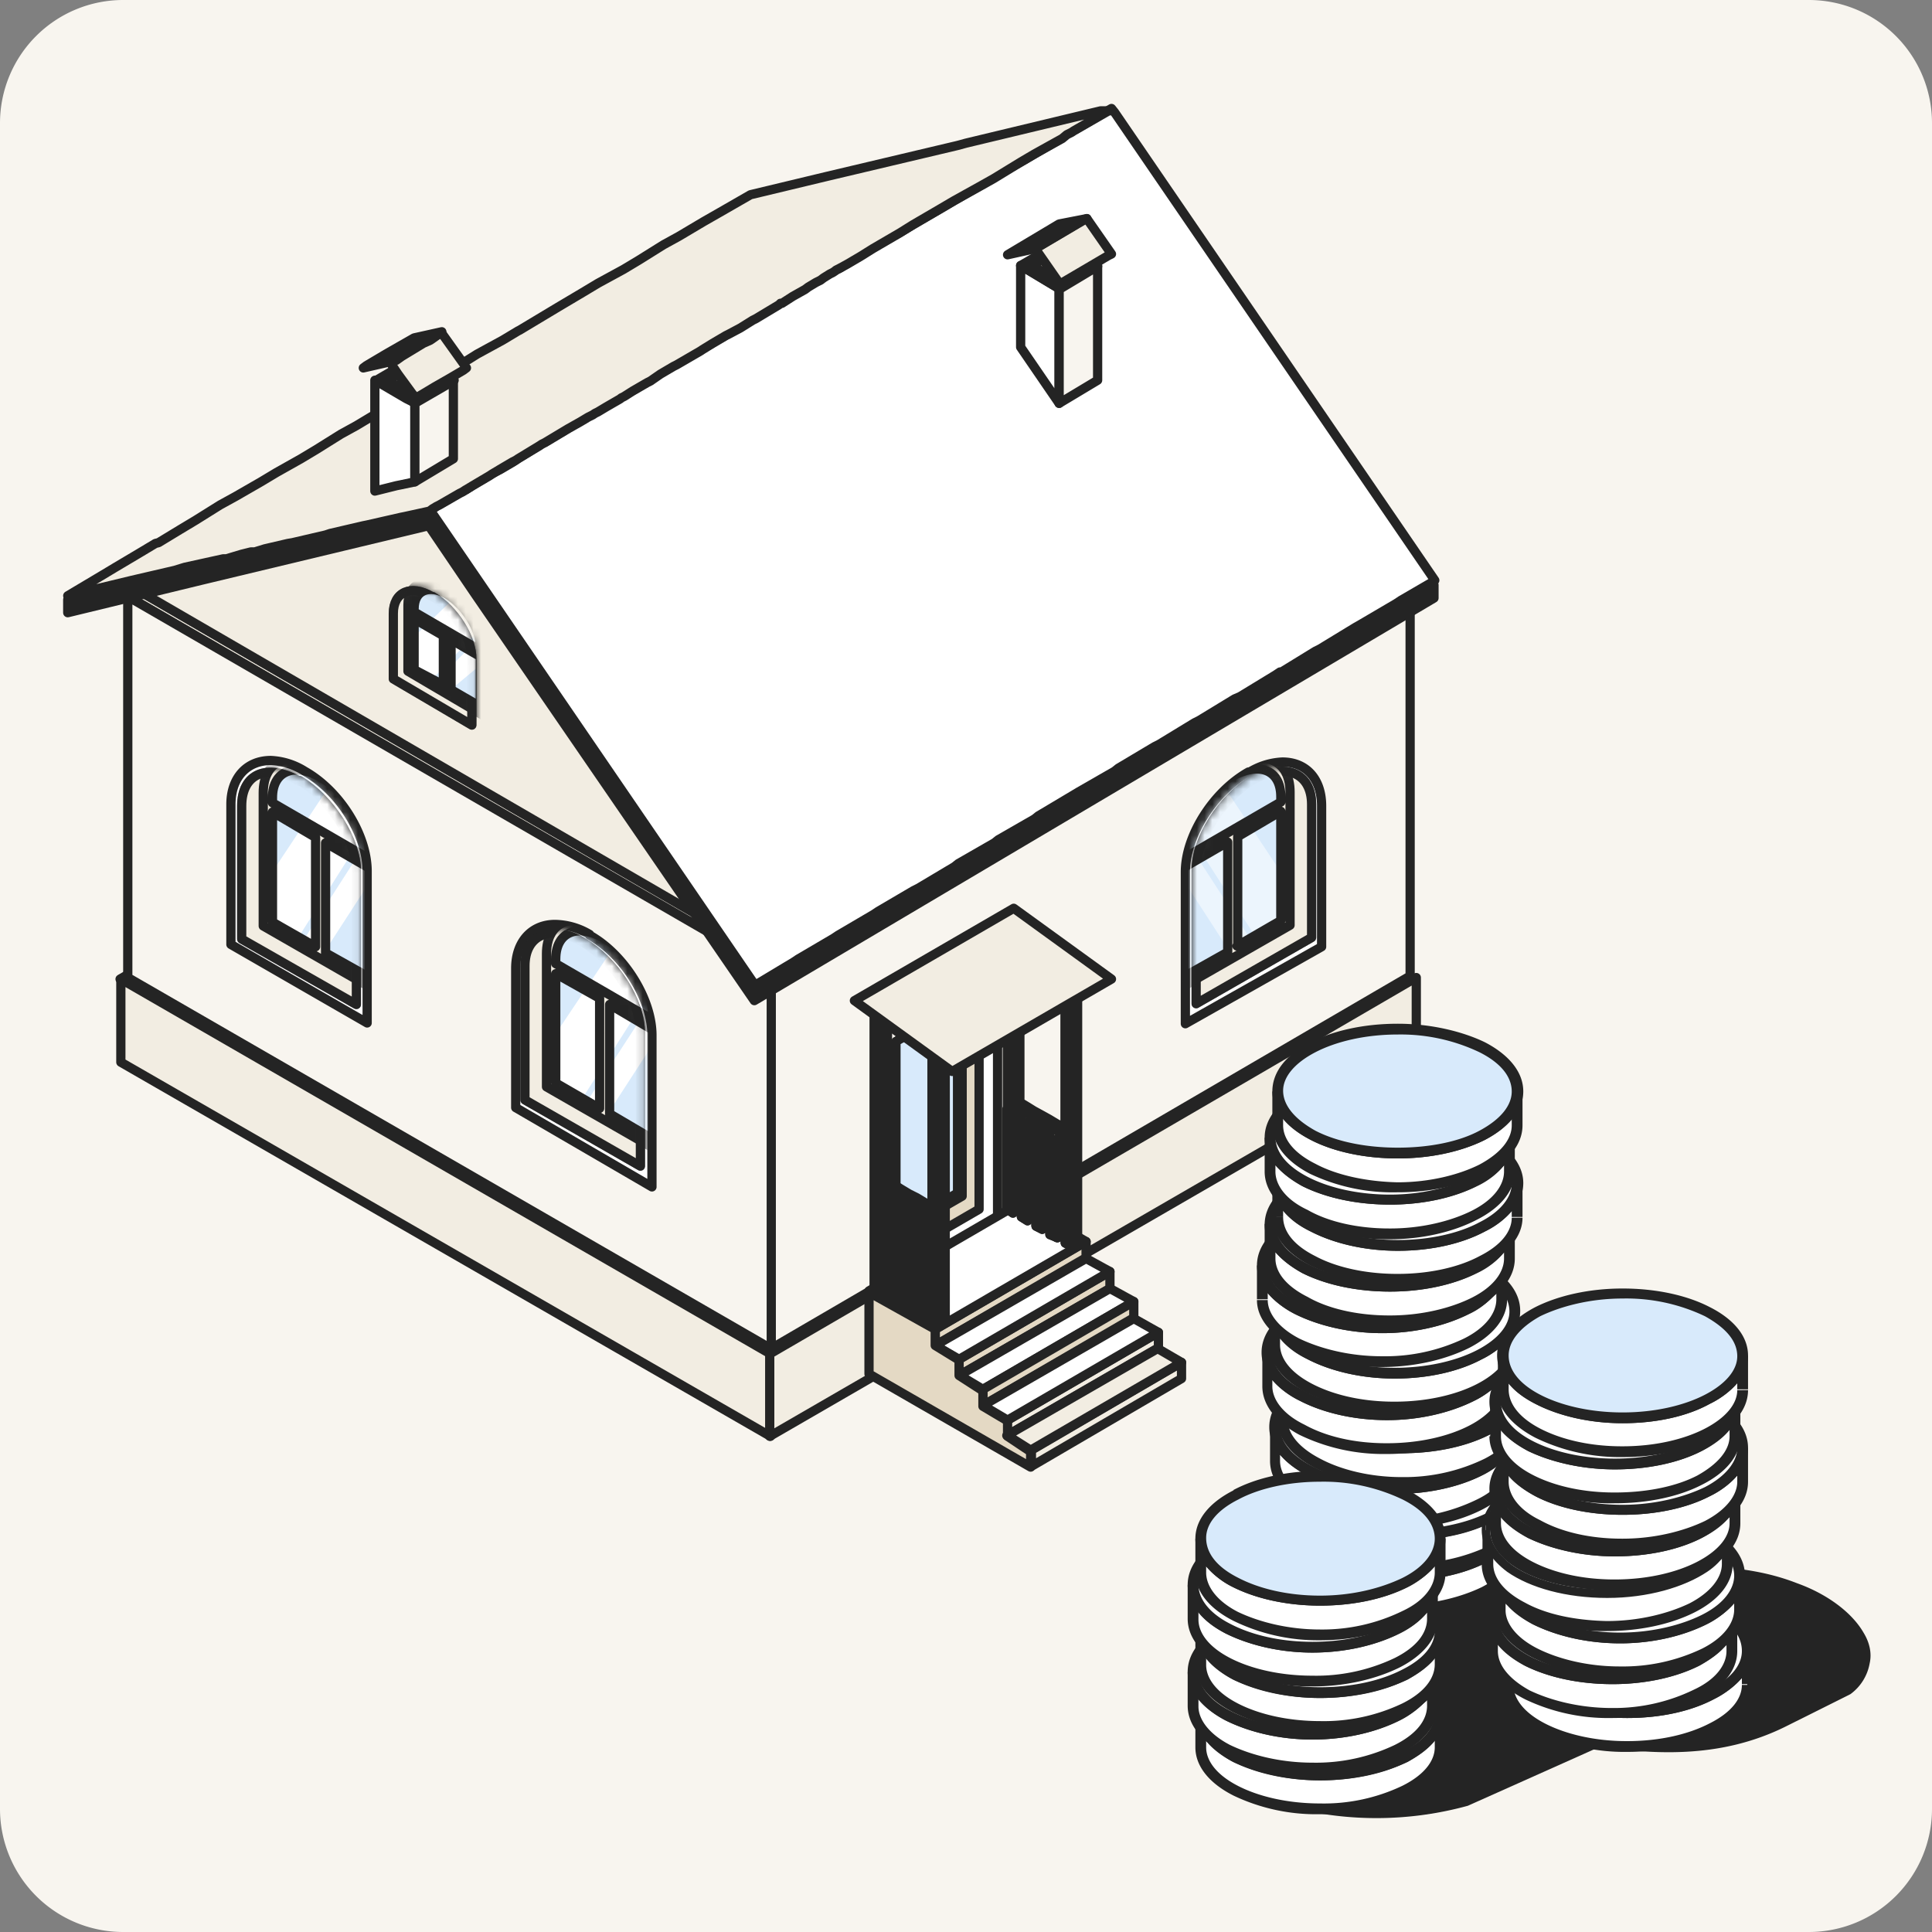 <svg xmlns="http://www.w3.org/2000/svg" width="251" height="251" fill="none"><rect width="100%" height="100%" fill="#808080" stroke="none"/><style><![CDATA[.B{fill-rule:evenodd}.C{fill:#fff}.D{stroke-linejoin:round}.E{stroke-width:1.2}.F{stroke:#242424}.G{fill:#242424}.H{fill:#f2ede2}.I{stroke:#fff}.J{fill:#d8eafb}.K{fill:#e4d9c4}.L{fill:#f8f5ef}]]></style><path d="M0 16A16 16 0 0 1 16 0h219a16 16 0 0 1 16 16v219a16 16 0 0 1-16 16H16a16 16 0 0 1-16-16V16Z" class="L"/><g class="D E F H"><path d="M183.9 127.2 100 176l-84.4-48.8 83.8-48.8 84.4 48.8Z"/><path d="M169 105v28l-10.9 6.2v-28l8-4.6.5-.4 1.8-1 .5-.3Z"/><path d="M166.6 106.3v25l-8.5 4.8v-25l8-4.5.5-.3Z"/><path d="M166.1 106.6v24.2l-8 4.7V111l8-4.5ZM143.8 77.9l4-2.3 3.4-2 .3-.2 3.5-2 3.3-1.8.3-.2 3-1.6v-1l-61-34.1-3.1 1.8-3.3 2h-.3l-3 1.8-3.5 2-.3.2-3.5 2-62 34.8v1l79 45.7 61.5-35.6v-1L143.8 78Z"/><path d="m100.6 31.6 60.9 35.1-.8.4-16.9 9.8 18.3 10.5-61.5 35.5-79-45.7 79-45.6Z"/><path d="M104 121l-.5.2-79-45.6.4-.2 79 45.6zm3.4-2l-.4.2-79-45.7.3-.2 79 45.7zm3.4-2l-.3.2-79-45.6.3-.2 79 45.6zm3.5-2l-.4.2-79-45.7.4-.2 79 45.7zm3.5-2l-.4.2-79-45.6.3-.2 79 45.6zm3.5-2l-.4.2-79-45.7.3-.2 79 45.7zm3.4-2l-.4.2-79-45.6.4-.3 79 45.7zm3.5-2l-.4.2-79-45.7.3-.2 79 45.6zm3.5-2l-.4.2-79-45.6.3-.3 79 45.7zm3.4-2l-.4.2-79-45.7.4-.2 79 45.6zm3.5-2l-.4.2-79-45.7.3-.2 79 45.6zm3.4-2l-.3.2-79-45.7.3-.2L142 99zm3.6-2l-.5.1-79-45.6.4-.2 79 45.6zm3.4-2l-.4.2-79-45.7.4-.2L149 95zm3.5-2l-.4.1-79-45.6.3-.2 79 45.6zm3.5-2l-.5.2-79-45.7.4-.2L156 91zm3.4-2l-.4.1-79-45.6.4-.2 79 45.6zM83.8 41.3l60.9 35.1-.4.2-60.8-35 .3-.3zm3.5-2l60.9 35.1-.4.2L87 39.5l.3-.2zm3.5-2l60.8 35.1-.4.2-60.8-35.1.4-.2zm3.5-2l60.8 35-.4.3L94 35.5l.4-.2zm3.4-2l60.9 35-.4.3-60.8-35.1.3-.2z"/><path d="M167.3 69.3 156.5 63l-1.4-.8-10.7-6.2-1.4-.8-5.2-3-.2-.1-.4-.2-5-2.9-1.4-.8.9 1.3.5.8-10.5-5.9 1.7 2.5 10.8 6.2 1.4.8 10.7 6.2 1.4.9 10.8 6.1 1.2.7.2.1.6.4 10.2 5.9-3.4-5Zm11.4 4.8-.8-.5-.6-.3-10.5-5.9-1.4-.8-10.6-5.9-1.3-.8L143 54l-1.4-.7-2.9-1.7-1.1-.6-1.6-1-4.9-2.7-1.3-.7-10.6-6-1.4-.8-8.7-4.7-1.2-.7-1-.5-1.3-.8-1-.5-1.3-.8-.9-.5-1.4-.8-.9-.5-.9-.6-2.2 1.2-2 1.2-3.6 2-2.2 1.2-3.4 2-2.2 1.2-3.4 2-2.2 1.3-3.5 1.9-2.2 1.2-2.5 1.5-.9.5-2.2 1.3-3.4 1.9L61 51l-2 1.2-1.4.7-2.2 1.3-1.5.8-2 1.2-2.1 1.2-1 .5-2.5 1.4-2.2 1.3-3.4 2-2.2 1.2-3.5 2L33 67l-3.5 2-2.1 1.2-3.5 2-1.3.7-.8.4-4.5 2.6-.4.2v1.5l.1.1 42 24.4 5.7 3.3 27.3 15.8 2 1.2 6.4 3.7.3.2 2.2-1.3.6-.3 4.6-2.7.6-.4 4.6-2.8.6-.3 4.6-2.8.6-.4 4.7-2.7.6-.4 4.6-2.7.6-.4 4.3-2.5.3-.2.6-.4 4.6-2.8.6-.3 1-.7 3.6-2 .6-.4 4.6-2.8.6-.3 4.7-2.8.5-.3 4.7-2.8.5-.4 4.7-2.7.5-.4 4.7-2.7.6-.3 4.6-2.8.6-.4 4.6-2.7.6-.3 1-.7V76l-4-2Zm-7.5.4.8.5 4.9 2.8-2.1 1.3-.6.3-4.6 2.8-.6.3-4.7 2.7-.5.4-2.5 1.4-2.2 1.3-.4.3h-.2l-.2.2-3 1.7-.4.3-1 .6-.6.3-1.5.9-.4.2-2.8 1.6-.2.2-.4.2-3.1 1.8-.4.2-1.1.7-.6.4-1.3.8-.4.2-3 1.7-.4.2-3 1.8-.4.2-1.3.8-.6.4-1.1.6-.4.2-3 1.8-.4.3-.3.1-2.8 1.7-.4.2-1.4.9-.6.3-1 .6-.4.2-3 1.8-.2.2h-.2l-.4.3-2.7 1.6-.4.2-1.6 1-.5.3-1 .5-.3.2-3 1.8-.4.2-.6.4-2.4 1.5-.4.2-1.8 1-.5.4-.6.3-.2-.1-1.8-1.1-8.5-4.9-2-1.1-20.5-12-5.7-3.3-39.3-22.8 2.8-1.6.3-.2.6-.3L29 74l.3-.3 2.2-1.2.9-.5.4-.2 2.9-1.7.1-.1.4-.3 1.5-.8 1.6-1 .3-.1L41 67l1.7-1 .3-.3L46 64h.2l.2-.2 1.9-1 .6-.4.6-.4.4-.2 1.7-1 1.3-.7.4-.2.4-.2.3-.3 2.4-1.4.4-.2 2.2-1.2.9-.5.3-.2 1.5-.9.6-.3 1-.7.4-.2.6-.3 2.5-1.5.3-.2.5-.3 2-1.2.6-.3.4-.2.9-.5 1.4-.8.7-.4.4-.3 1-.5 2-1.2.4-.2.8-.5 2.1-1.2.2-.1.4-.2 2.7-1.6.3-.2.4-.2 1.3-.8 1.8-1 .3-.2 1.2-.6 2-1.2.3-.2 3-1.7.5-.3 1.6-.9 1.5-.8.3-.2 1-.6.5.3.8.4.9.5 1.4.8.8.5 1.4.9.9.5.2.1 3.8 2.2 1.4.9 10.8 6.2 1.4.8 10.8 6.2 1.4.9 10.7 6.1 1.4.9 10.8 6.2 1.2.6.2.1.6.4 10.2 5.9.5-.2Z"/><path d="m178.6 73.9-.5-.3-.9-.5-10.7-6.2-1.4-.8-10.8-6.2-1.4-.8-10.7-6.2-1.4-.8-1.3-.8-2-1.1-2.5-1.5-5-2.8-1.4-.8-10.8-6.2-1.4-.9-6.3-3.6-.7-.4-.9-.6-1.4-.7-.9-.6-1.4-.7-.8-.6-1.4-.8-1-.5-1.3-.8-1-.6-.3-.2-1 .6-2 1.2-3.3 1.9-2 1.2-3.3 1.9-2 1.2-3.3 2-2 1.1-3.3 2-2.1 1.1-3.2 1.9-2.1 1.3-3.2 1.8-2.1 1.2-3.3 2-1.8 1-.3.2-3.2 1.9-1.6.9-.5.3-3.3 2-1.2.7-.8.4-3.3 2-2.1 1.2-3.2 1.8-2.1 1.2-3.3 2-2 1.1-3.3 2-2 1.2-3.3 1.9-1 .6-1 .5-4.3 2.5-.4.3 2 1.1.8.5 40.7 23.6 5.6 3.3 24.4 14.1 2 1.2 8.1 4.7.3.2 1.4-.9.7-.3 4.6-2.8.6-.4 4.6-2.7.6-.3 4.6-2.8.6-.3 4.6-2.8.6-.3 4.6-2.8.6-.3 3.8-2.3.8-.5.7-.4 4.6-2.7.6-.4.5-.3 4-2.4.7-.3L149 96l.6-.4 4.6-2.8.6-.3 4.6-2.8.6-.4 4.6-2.7.7-.4 4.6-2.7.6-.3 4.7-2.8.6-.4 4.6-2.7.6-.3 1.7-1-4.2-2.1Zm-1.7 3.9-2.1 1.2-.6.4-4.7 2.7-.5.4-4.7 2.7-.6.4-2.4 1.4-2.2 1.3-.4.3h-.2l-.3.2-3 1.8-.4.2-1 .6-.6.3-1.5 1-.4.1-2.8 1.7-.2.2-.4.2-3.1 1.8-.4.2-1.1.7-.6.3-1.3.8-.4.2-2.9 1.7-.5.3-3 1.8-.4.2-1.3.8-.7.4-1.1.6-.4.2-3 1.8-.4.2-.3.2-2.8 1.6-.3.3-1.5.8-.6.3-1 .7-.4.2-3 1.8-.2.1-.2.1-.4.3-2.7 1.5-.3.2-1.6 1-.7.3-.8.6-.4.2-3 1.8-.3.2-.6.4-2.5 1.4-.4.2-1.7 1-.7.4-.5.3-.2-.1-2-1.1-8.4-4.9-2-1.1-20.3-12-5.7-3.3-39.3-22.8-.8-.4-.8-.5-1-.6 2.5-1.4.2-.1 1-.6 3.2-1.9 2-1.2 3.3-1.9 2-1.2 3.3-2 2.1-1.1 3.3-2 2-1.1 3.3-1.9.6-.4 1.5-.8 3.3-2 .2-.1 1.8-1 3.3-2 2.1-1.2 3.2-2 2.1-1.1 3.2-1.9.5-.3 1.6-.9 3.3-1.9 2-1.2 3.3-1.9 2-1.2 3.3-2 2.1-1.1 3.3-2 2-1.2 3.4-1.9 2-1.2.7-.4.3.2.9.5 1.4.8.8.5 1.5.9.8.5 1.4.8 1 .5 1.3.9 10.2 5.9 1.4.8 10.7 6.2 1.4.8 5 2.9.4.1.3.2 5.2 3 1.4.8 10.7 6.2 1.4.8 10.7 6.2 1.4.9 6.8 3.8 4 2.4-2.4 1.3Z"/><path d="M98 123.2l2.5 1.5-40.4-59.3L16.6 76l2.9 1.6 78.4 45.5zm84.7-46.9l-40.4-59.4-43 11.1 83.4 48.3z"/><path d="m182.7 76.3-40.4-59.4-43 11.1 83.4 48.3ZM56.2 77.5c2.8 1.7 5.1 5.3 5.1 8.1v8.6l-10.2-6v-8.5c0-2.8 2.3-3.8 5-2.2Z"/></g><mask id="A" width="12" height="19" x="50" y="76" maskUnits="userSpaceOnUse"><path d="M56.2 77.5c2.8 1.7 5.1 5.3 5.1 8.1v8.6l-10.2-6v-8.5c0-2.8 2.3-3.8 5-2.2Z" class="C D E I"/></mask><g mask="url(#A)" class="D E F H"><path d="M56.2 77.5c2.8 1.7 5.1 5.3 5.1 8.1v8.6l-10.2-6v-8.5c0-2.8 2.3-3.8 5-2.2Z"/></g><mask id="B" width="12" height="19" x="50" y="76" maskUnits="userSpaceOnUse"><path d="M56.2 77.5c2.8 1.7 5.1 5.3 5.1 8.1v8.6l-10.2-6v-8.5c0-2.8 2.3-3.8 5-2.2Z" class="C D E I"/></mask><g mask="url(#B)"><path d="M53.2 78.9v8l9.8 5.7v-8a7.3 7.3 0 0 0-.6-2.8c-.7-1.6-1.9-3.1-3.2-4.2l-1-.7c-2.8-1.6-5-.7-5 2Z" class="D E F J"/><path d="M53.2 83.3V87l2.7 1.5 6.4-6.7c-.7-1.6-1.8-3.1-3.2-4.2l-5.9 5.7zm3.1 5.5l1.9 1.1 4.8-4v-1.3c0-.7-.2-1.4-.4-2.1l-6.2 6.3z" class="C"/><path d="M53 78.6v8.6l10.2 6v-8.6c0-2.8-2.3-6.5-5.2-8.1-2.8-1.7-5-.7-5 2.1Zm9.4 5.4v.5l-8.6-5v-.4c0-2.4 1.9-3.2 4.3-1.9 2.3 1.4 4.3 4.5 4.3 6.8Zm0 7.8-3.8-2.2v-6.5l3.8 2.2v6.5Zm-8.6-5v-6.4l3.8 2.2V89L53.8 87Z" class="D E F H"/></g><g class="D E F L"><path d="M16.6 77.5V127l83.7 48.3v-49.4L16.6 77.5Z"/><path d="M183.2 77.4v49.4l-83 48.4v-49.4l83-48.4Z"/></g><path d="M186.3 76v1.7L98 130 61.6 77l-5.9-8.7-29.6 7.1-17.3 4.2v-1.7L20.7 71 68 44l29.1-16.7 47-11.2L186.3 76Z" class="D E F G"/><path d="M186.3 75.5 182 78l-.6.4-4.6 2.7-.7.4-4.6 2.8-.6.3-4.4 2.7h-.2l-.6.4-4.6 2.8-.7.3-4.6 2.8-.6.3-4.6 2.8-.6.3-4.7 2.8-.5.4-4.7 2.7-.5.3-4.7 2.8-.5.4-4.7 2.7-.5.4-4.7 2.7-.5.4-4.7 2.8-.6.3-4.6 2.7-.6.4-4.6 2.7-.6.4-4.6 2.7-.6.4-5 3-42.2-61.7.5-.3.4-.3.4-.2 2.6-1.5.4-.2.4-.2.9-.6 2.2-1.3.3-.2 1-.5 1.7-1 .4-.3.3-.2 2.8-1.7.3-.2.4-.2 1-.6 2-1.2 1.5-.9 1.1-.7.6-.3.2-.1.4-.2 1-.7 1.9-1 .2-.2.3-.2 1.2-.6 1.8-1.1.4-.3 1.3-.8 1.7-1 .4-.2 3-1.8.4-.2 1.4-.8 1.7-1 .3-.3 1.5-.8 1.6-1 .4-.2 3-1.8h.3l.2-.2 1.4-.9 1.6-.9.3-.3 1-.5.7-.4.4-.3.8-.4.4-.3.3-.1.2-.1.4-.2 1.1-.7 1.7-1 1.6-1 3.5-2 1.7-1 3.6-2.1 1.7-1 3.6-2.1 1.6-1 3.6-2 1.7-1 3.4-2 .8-.6.6-.3.4-.2 3.9-2.3.7-.4.4.5 41.6 60.8Z" class="C D E F"/><path d="M144.2 14.3l-.7.4-4 2.3-.3.2-.6.3-.6.5-3.6 2-1.7 1-3.6 2.2-1.6.9-3.6 2-1.7 1-3.6 2.1-1.6 1-3.6 2.1-1.6 1-1.7 1-1.1.6-.4.2-.1.1-.3.2-.4.2-.8.5-.4.3-.6.3-1 .6-.4.3-1.6.9-1.4.9h-.2l-.2.2-3 1.8-.4.2-1.6 1-1.5.8-.4.2-1.7 1-1.3.8-.3.2-3.1 1.8-.4.2-1.7 1-1.3.9-.4.2-1.9 1.1-1.1.7-.4.2-.1.1-1.9 1.1-1 .6-.4.2-.3.2-.6.3-1 .6-1.6.9-2 1.2-1 .6-.4.2-.3.2-2.8 1.7-.3.2-.4.2-1.7 1-1 .6-.3.2-2.2 1.3-1 .6-.3.2-.4.2-2.6 1.5-.4.2-.5.3-.4.3-3.2.7-.5.1-4.4 1-.5.1-4.3 1-.6.2-4.3 1-.6.1-3 .7-1.3.4h-.5l-1.2.3-2 .6H29l-5 1.1-1.3.4-5.6 1.3-8.3 2 4.2-2.5 2-1.2 3.2-1.9 2-1.2.4-.1 2.8-1.7 2-1.2 3.2-2 2-1.1 3.3-1.9 2-1.2 3.2-1.8 2-1.2 3.2-2 2-1.1 2.5-1.5.7-.4 2-1.2 1.5-.8.7-.4 1-.7 2.1-1.1.4-.3.8-.5 2-1.2.4-.2 1.6-1 3.3-1.8 2-1.2.2-.1 3-1.8 2-1.2 3.2-1.9 2-1.2L81 35l2-1.2 3.2-2 2-1.1 3.2-1.9 2.1-1.2 4-2.3 10-2.4 16.9-4 1.1-.3 17.5-4.2h1.2z" class="D E F H"/><path d="M39.6 100.2a9 9 0 0 0-4.4-1.4c-3.2 0-5.2 2.3-5.2 5.7v18.2l17.7 10.2v-19.7c0-4.7-3.5-10.4-8.1-13zm37 21.2a9 9 0 0 0-4.5-1.3c-3 0-5.1 2.2-5.1 5.7v18.1l17.7 10.3v-19.7c0-4.7-3.6-10.5-8.1-13zm61-83.9v14.9l-5-7.3V34.5l5 3z" class="C D E F"/><path d="m142.6 34.5-5 3-5-3 5-2.9 5 3Z" class="D E F H"/><path d="M137.6 37.5v14.9l5-3V34.6l-5 3Z" class="D E F L"/><g class="H D E F"><path d="m141 34.5-3.4 2-3.6-2 3.6-2 3.5 2Z"/><path d="m144.4 33-.4.2-6.3 3.7-3.2-4.6 6.2-3.7.5-.2 3.2 4.6Z"/></g><path d="m141.2 28.4-.4.2-5.6 3.3-.4.2-.3.2-3.6.8.5-.3 6.2-3.7 3.6-.7Z" class="D E F K"/><path d="M53.9 52.3v10.3L52 63l-.5.1-2.8.7V49.4l4.1 2.4.6.3h.2l.2.2Z" class="C D E F"/><path d="m59 49.4-1 .5-3.3 2-.8.4h-.2l-.1-.2-.6-.3-4.1-2.4 2.4-1.4 2.6-1.6 4 2.4.6.2.4.3Z" class="D E F H"/><path d="M53.9 52.3v10.3l5-3V49.5l-5 2.9Z" class="D E F L"/><g class="H D E F"><path d="m57.4 49.4-3.5 2-3.6-2 3.6-2 3.5 2Z"/><path d="m60.6 47.8-.4.3-1.7 1-1.4.8-.7.4-2.5 1.5-.2-.5-.1-.1-1.9-2.6-.4-.6-.6-.9.3-.1.3-.2h.2l.7-.5 2.8-1.7.9-.4 1-.7.5-.2 3 4.2v.1l.2.2Z"/></g><path d="m57.4 43.1-.3.2-1.2.7-.9.5-2.8 1.6-.7.5h-.2c-.1.2-.2.2-.3.2l-.3.2-3.5.8.4-.3 2.7-1.6 3.5-2 3.6-.8Z" class="D E F K"/><use href="#J" class="D E F H"/><mask id="C" width="17" height="33" x="30" y="99" maskUnits="userSpaceOnUse"><path d="M38.9 101.4c4 2.4 7.4 7.7 7.4 11.8v17.3L31.4 122v-17.3c0-4.2 3.3-5.6 7.5-3.2Z" class="C D E I"/></mask><g mask="url(#C)" class="D E F H"><use href="#J"/></g><mask id="D" width="17" height="33" x="30" y="99" maskUnits="userSpaceOnUse"><path d="M38.9 101.4c4 2.4 7.4 7.7 7.4 11.8v17.3L31.4 122v-17.3c0-4.2 3.3-5.6 7.5-3.2Z" class="C D E I"/></mask><g mask="url(#D)"><path d="M34.5 103.4v16.5l14.3 8.2v-16.5c0-1-.2-2-.6-3 0-.4-.2-.7-.4-1.1a16.1 16.1 0 0 0-6.1-7.1c-4-2.3-7.2-1-7.2 3Z" class="D E F J"/><path d="M34.5 114.6v5.3l4 2.3 9.3-14.7c-1-2.2-2.6-4.5-4.6-6l-8.7 13.1zm4.6 8l2.7 1.6 7-10.8v-1.8c0-1-.2-2-.6-3.1l-9 14v.1z" class="C"/><path d="M34.2 103v17.3l15 8.6v-17.3c0-4.1-3.4-9.4-7.5-11.8-4.2-2.4-7.5-1-7.5 3.2Zm13.8 8v.6l-12.6-7.3v-.7c0-3.4 2.8-4.6 6.3-2.6 3.4 2 6.3 6.4 6.3 10Zm0 16-5.7-3.2v-14.3l5.7 3.3v14.3Zm-12.6-7.2v-14.3l5.6 3.3V123l-5.6-3.2Z" class="D E F H"/></g><use href="#K" class="D E F H"/><mask id="E" width="17" height="33" x="67" y="120" maskUnits="userSpaceOnUse"><path d="M75.7 122.4c4.1 2.4 7.5 7.6 7.5 11.8v17.3l-15-8.6v-17.4c0-4.1 3.4-5.5 7.5-3.1Z" class="C D E I"/></mask><g mask="url(#E)" class="D E F H"><use href="#K"/></g><mask id="F" width="17" height="33" x="67" y="120" maskUnits="userSpaceOnUse"><path d="M75.7 122.4c4.1 2.4 7.5 7.6 7.5 11.8v17.3l-15-8.6v-17.4c0-4.1 3.4-5.5 7.5-3.1Z" class="C D E I"/></mask><g mask="url(#F)"><path d="M71.4 124.3V141l14.3 8.2v-16.5c0-1-.3-2-.6-3.1l-.4-1a16.1 16.1 0 0 0-6.2-7.2c-4-2.3-7-.9-7 3Z" class="D E F J"/><path d="M71.4 135.6v5.3l4 2.2 9.3-14.6c-1-2.3-2.6-4.5-4.6-6l-8.7 13zm4.6 8l2.7 1.5 7-10.8v-1.8c0-1-.3-2-.6-3l-9.1 14z" class="C"/><path d="M71 123.9v17.3l15 8.6v-17.3c0-4.1-3.3-9.4-7.5-11.8-4.1-2.3-7.5-1-7.5 3.2Zm13.8 8v.6l-12.6-7.3v-.6c0-3.5 2.8-4.7 6.3-2.7s6.3 6.5 6.3 10Zm0 16.1-5.6-3.3v-14.2l5.6 3.3V148Zm-12.6-7.3v-14.2l5.7 3.2V144l-5.7-3.3Z" class="D E F H"/></g><g class="D E F"><path d="M162.2 100.4a9 9 0 0 1 4.4-1.4c3.1 0 5.1 2.2 5.1 5.7V123L154 133v-19.7c0-4.7 3.6-10.4 8.2-13Z" class="C"/><use href="#L" class="H"/></g><mask id="G" width="17" height="33" x="154" y="99" maskUnits="userSpaceOnUse"><path d="M162.8 101.3c-4 2.4-7.4 7.6-7.4 11.8v17.3l15-8.6v-17.3c0-4.1-3.4-5.5-7.6-3.2Z" class="C D E I"/></mask><g mask="url(#G)" class="D E F H"><use href="#L"/></g><mask id="H" width="17" height="33" x="154" y="99" maskUnits="userSpaceOnUse"><path d="M162.8 101.3c-4 2.4-7.4 7.6-7.4 11.8v17.3l15-8.6v-17.3c0-4.1-3.4-5.5-7.6-3.2Z" class="C D E I"/></mask><g mask="url(#H)"><path d="M167.2 103.3v16.5L153 128v-16.5c0-1 .2-2 .5-3l.4-1a16.1 16.1 0 0 1 6.2-7.2c4-2.3 7.1-1 7.1 3Z" class="D E F J"/><path d="M167.2 114.5v5.3l-3.9 2.2-9.4-14.6c1-2.3 2.6-4.5 4.6-6l8.7 13.1zm-4.6 8.1L160 124l-7-10.8v-1.8c0-1 .3-2 .6-3l9.1 14z" opacity=".5" class="C"/><path d="M160 99.7c-4 2.4-7.4 7.6-7.4 11.8v17.3l15-8.6v-17.3c0-4.2-3.4-5.6-7.5-3.2Zm0 1.2c3.6-2 6.4-.9 6.4 2.6v.7l-12.6 7.3v-.7c0-3.5 2.8-7.9 6.3-10Zm-6.2 11.8 5.7-3.3v14.3l-5.7 3.2v-14.2Zm7 10.2v-14.2l5.6-3.3v14.2l-5.7 3.3Z" class="D E F H"/></g><g class="D E F H"><path d="m15.7 127.2 84.4 48.7v10.7L15.7 138v-10.8Z"/><path d="M100 175.9l84-48.9v11l-84 48.6V176z"/></g><path d="M129.6 127.7v30.5l-13.1 7.7v-30.6l8-4.6.4-.3 1.8-1 .5-.3 2.4-1.4Z" class="C D E F"/><path d="M127.2 129v28.1l-10.7 6.2v-28l8-4.6.4-.3 1.8-1 .5-.3Z" class="D E F K"/><path d="M125 130.4v25l-8.5 4.9v-25l8-4.6.4-.3Z" class="D E F H"/><path d="M124.4 130.7V155l-8 4.6v-24.3l8-4.6Z" class="D E F J"/><path d="m121.5 172.7 19.6-11.4v2.1l-19.6 11.4v-2Z" class="D E F K"/><path d="m112.9 167.7 19.6-11.4 8.6 5-19.6 11.4-8.6-5Z" class="C D E F"/><path d="m124.6 176.6 19.6-11.4v2.2l-19.6 11.3v-2Z" class="D E F K"/><path d="M121.5 174.8l19.6-11.3 3.1 1.7-19.6 11.4-3.1-1.8zm3.1 3.9l19.6-11.3 3.1 1.7-19.6 11.4-3-1.8z" class="C D E F"/><path d="m127.7 180.5 19.6-11.4v2.1l-19.6 11.4v-2.1Z" class="D E F K"/><path d="m130.9 184.5 19.6-11.4v2l-19.7 11.4v-2Z" class="D E F H"/><path d="m127.7 182.6 19.6-11.3 3.2 1.8-19.6 11.4-3.2-1.9Z" class="C D E F"/><path d="m134 188.4 19.5-11.4v2.1L134 190.5v-2.1Z" class="D E F H"/><path d="M121.5 172.7v2.1l3.1 1.9v2l3.1 2v2l3.2 1.9v2l3 2v2l-21-12.1v-10.6l8.6 4.8Z" class="D E F K"/><g class="H D E F"><path d="M130.8 186.5l19.6-11.3 3.1 1.8-19.6 11.4-3-1.9zm-17.2-32v-23l.8-.5.9.5v22l1 .5.8.5 1 .6 1 .5 1 .6.8.5.2.1v-21l.9-.4.8.4v35.9l-.9.4-.8-.4v-12.9l-.2-.1v11.9l-.9.5-.8-.5v-12.9l-.2-.1v12l-.8.4-.9-.5v-12.9l-.2-.1v12l-.8.4-.8-.5v-12.9l-.3-.1v12l-.8.4-.8-.5v-12.8z"/><path d="M113.6 131.5v35.8l.8.5V155l1 .6v13l.9.4V156l1 .6v13l.9.4v-12.9l1 .6v12.9l.8.5v-13l1.1.7v12.9l.8.4v-35.8l-.8-.5v22l-1-.6-.9-.5-1-.6-.9-.5-1-.6-.8-.5-1-.6v-22l-.9-.4Z"/><path d="M113.6 131.5v35.8l.8.5V155l1 .6v13l.9.4v-13l1 .6v13l.9.4v-12.9l1 .6v12.9l.8.5v-13l1.1.7v12.9l.8.4v-35.8l-.8-.5v22l-1-.6-.9-.5-1-.6-.9-.5-1-.6-.8-.5-1-.6v-22l-.9-.4zm17.3 12.7v-23l.8-.4.8.4v22l1 .6.8.5 1.1.6.9.5 1 .6.8.4.3.1v-21l.8-.4.8.5v35.8l-.8.5-.8-.5v-12.9l-.3-.1v12l-.8.4-.8-.5v-12.9h-.3v11.8l-.8.5-.8-.5v-12.9h-.3V158l-.8.5-.8-.5v-12.8l-.2-.2v12l-.9.5-.8-.5v-12.9z"/><use href="#M"/><use href="#M"/><path d="m144.4 127.2-20.7 12L111 130l20.7-12 12.7 9.2Z"/></g><g class="B G"><path d="M168 234.8c6 1.2 16.1 2.2 22.6-.5l17-7.6c6.5.7 15.4 1.8 24.5-2.8l8.2-4.1c5.5-4.5.8-11-6.9-13.8-7.7-3-13.7-1.7-17.6-3.3-7.4-3-14.9-8.6-22.5-11.3l-25 12.5-.3 31Z"/><path d="M167.7 234.8a44.8 44.8 0 0 0 23-.2l17-7.6c6.5.7 15.4 1.8 24.5-2.8l8.2-4.1a6.3 6.3 0 0 0 2.5-4c.3-1.3 0-2.7-.8-4-1.5-2.6-4.7-5-8.6-6.4-4.6-1.8-8.7-2-12-2.3-2.1-.2-4-.4-5.5-1-7.5-3-15-8.6-22.6-11.3h-.2l-25 12.6-.2.2-.3 31Zm.7-.2.3-30.5 24.6-12.3c7.6 2.6 15 8.3 22.4 11.2 1.6.6 3.5.8 5.8 1 3.2.3 7.2.5 11.8 2.3 3.8 1.4 6.8 3.6 8.2 6.1.7 1.2 1 2.5.8 3.7a5.7 5.7 0 0 1-2.2 3.4l-8.2 4.1c-9 4.6-17.8 3.5-24.3 2.8h-.1l-17 7.6a43.8 43.8 0 0 1-22.1.6Z"/></g><use href="#N" class="B C"/><path d="M196.7 196.7a.68.68 0 0 1 .7-.7v.7h.7v4.4h-1.4v-.8c-.9 1-2.1 2-3.6 2.7-2.9 1.5-6.9 2.4-11.3 2.4s-8.4-.9-11.3-2.4c-1.4-.8-2.7-1.7-3.5-2.7v.8h-1.4v-4.4h1.4c0 1.8 1.4 3.7 4.1 5 2.7 1.5 6.5 2.4 10.7 2.4s8-1 10.7-2.3c2.7-1.4 4.2-3.3 4.2-5.1zm-15 11.8h.1c4.2 0 8-1 10.7-2.3 2.7-1.4 4.2-3.3 4.2-5.1h1.4c0 2.6-2 4.8-5 6.3-2.9 1.5-6.9 2.5-11.3 2.5a25 25 0 0 1-11.3-2.5c-2.9-1.5-5-3.7-5-6.3h1.5c0 1.8 1.4 3.7 4.1 5 2.7 1.5 6.4 2.4 10.6 2.4z" class="B G"/><use href="#O" class="B C"/><path d="M171.1 191.6c-2.7 1.4-4.1 3.2-4.1 5 0 2 1.4 3.8 4.1 5.2s6.5 2.3 10.7 2.3 8-1 10.7-2.3c2.7-1.4 4.2-3.3 4.2-5.1 0-1.9-1.5-3.7-4.2-5.1a23.7 23.7 0 0 0-10.7-2.3c-4.2 0-8 .9-10.7 2.3zm-.6-1.2c3-1.6 7-2.5 11.3-2.5 4.4 0 8.4 1 11.3 2.5 3 1.5 5 3.7 5 6.3s-2 4.8-5 6.3c-2.9 1.5-6.9 2.4-11.3 2.4s-8.4-.9-11.3-2.4-5-3.7-5-6.3 2.1-4.8 5-6.3z" class="B G"/><use href="#P" class="B C"/><path d="M199 191.3h-1.3c0 1.9-1.5 3.7-4.2 5.1a23.7 23.7 0 0 1-10.7 2.3c-4.2 0-8-.9-10.6-2.3-2.8-1.4-4.2-3.2-4.2-5l-1.4-.1v4.4c0 2.6 2 4.8 4.9 6.3a25 25 0 0 0 11.2 2.5h.1c4.4 0 8.4-1 11.3-2.5 3-1.5 5-3.7 5-6.3v-4.4zm-1.3 3.6v.8c0 1.9-1.5 3.7-4.2 5.1a23.7 23.7 0 0 1-10.7 2.3c-4.2 0-8-.9-10.7-2.3s-4.1-3.2-4.1-5v-1c.8 1.2 2 2 3.5 2.8 3 1.6 7 2.5 11.3 2.5 4.4 0 8.4-1 11.3-2.5 1.5-.7 2.7-1.6 3.6-2.7z" class="B G"/><path d="M182.8 183.2c8.6 0 15.6 3.7 15.6 8.1 0 4.5-7 8-15.6 8s-15.5-3.5-15.5-8c0-4.4 7-8 15.5-8Z" class="B C"/><path d="M172.2 186.2c-2.8 1.4-4.2 3.3-4.2 5.1 0 1.9 1.4 3.7 4.2 5.1 2.7 1.4 6.4 2.3 10.6 2.3s8-.9 10.7-2.3 4.2-3.2 4.2-5c0-2-1.5-3.8-4.2-5.2a23.7 23.7 0 0 0-10.7-2.3c-4.2 0-8 1-10.6 2.3zm-.7-1.2c3-1.5 7-2.4 11.3-2.4 4.4 0 8.4.9 11.3 2.4 3 1.5 5 3.7 5 6.3s-2 4.8-5 6.3c-2.9 1.6-6.9 2.5-11.3 2.5-4.3 0-8.3-1-11.3-2.5-2.9-1.5-5-3.7-5-6.3s2.1-4.8 5-6.3z" class="B G"/><path d="M196.7 185.4v4.4c0 4.4-7 8-15.5 8h-.1c-8.5 0-15.5-3.6-15.5-8v-4.4c0 4.4 7 8 15.6 8s15.5-3.6 15.5-8Z" class="B C"/><path d="M166.3 189.8H165v-4.4h1.4c0 1.8 1.5 3.7 4.2 5 2.7 1.5 6.5 2.4 10.7 2.4s8-1 10.7-2.3c2.7-1.4 4.1-3.3 4.1-5.1h1.4v4.4H196v-.8c-.8 1-2 2-3.5 2.7-3 1.5-7 2.4-11.3 2.4-4.4 0-8.4-.9-11.3-2.4-1.5-.7-2.7-1.7-3.6-2.7v.8zm14.8 7.4c-4.2 0-8-1-10.6-2.3-2.7-1.4-4.2-3.3-4.2-5.1H165c0 2.6 2 4.8 5 6.3a25 25 0 0 0 11.2 2.5c4.5 0 8.5-1 11.4-2.5s5-3.7 5-6.3H196c0 1.8-1.4 3.7-4.1 5a23.7 23.7 0 0 1-10.7 2.4h-.1z" class="B G"/><path d="M181.2 177.3c8.6 0 15.5 3.6 15.5 8 0 4.5-7 8.2-15.5 8.2-8.6 0-15.6-3.7-15.6-8.1 0-4.5 7-8 15.6-8Z" class="B C"/><path d="M170.5 180.3c-2.7 1.4-4.2 3.3-4.2 5 0 2 1.5 3.8 4.2 5.2s6.5 2.3 10.7 2.3 8-1 10.6-2.3c2.8-1.4 4.2-3.3 4.2-5.1 0-1.9-1.4-3.7-4.2-5.1a23.7 23.7 0 0 0-10.6-2.3c-4.2 0-8 .9-10.7 2.3zm-.6-1.2c2.9-1.6 6.9-2.5 11.3-2.5s8.4 1 11.3 2.5 5 3.7 5 6.3-2.1 4.8-5 6.3c-3 1.5-7 2.4-11.3 2.4-4.4 0-8.4-.9-11.3-2.4-3-1.5-5-3.7-5-6.3s2-4.8 5-6.3z" class="B G"/><path d="M197.7 180v4.5c0 4.4-7 8-15.5 8h-.1c-8.5 0-15.5-3.6-15.5-8V180c0 4.4 7 8 15.6 8s15.5-3.6 15.5-8Z" class="B C"/><path d="M198.4 180H197c0 1.9-1.4 3.7-4.1 5.2a23.7 23.7 0 0 1-10.7 2.2c-4.2 0-8-.8-10.7-2.2-2.7-1.5-4.2-3.3-4.2-5.1H166v4.4c0 2.6 2 4.8 5 6.3a25 25 0 0 0 11.2 2.4c4.5 0 8.5-.9 11.4-2.4s5-3.7 5-6.3V180zm-1.4 3.6v.9c0 1.8-1.4 3.6-4.1 5a23.8 23.8 0 0 1-10.7 2.4h-.1c-4.2 0-8-1-10.6-2.4-2.7-1.4-4.2-3.2-4.2-5v-.9c.9 1.1 2.1 2 3.6 2.8 3 1.5 7 2.4 11.3 2.4 4.4 0 8.4-.9 11.3-2.4 1.4-.8 2.7-1.7 3.5-2.8z" class="B G"/><use href="#Q" class="B C"/><path d="M171.5 175c-2.7 1.4-4.2 3.2-4.2 5 0 1.9 1.5 3.7 4.2 5.2 2.7 1.4 6.5 2.2 10.7 2.2s8-.8 10.7-2.2c2.7-1.5 4.1-3.3 4.1-5.1 0-1.9-1.4-3.7-4.1-5.1a23.8 23.8 0 0 0-10.7-2.3c-4.2 0-8 .9-10.7 2.3zm-.6-1.3c3-1.5 7-2.4 11.3-2.4 4.4 0 8.4 1 11.3 2.4 2.9 1.5 5 3.7 5 6.4 0 2.6-2.1 4.8-5 6.3-3 1.5-7 2.4-11.3 2.4-4.4 0-8.4-.9-11.3-2.4-3-1.5-5-3.7-5-6.3 0-2.7 2-4.9 5-6.4z" class="B G"/><path d="M195.7 175.7v4.4c0 4.5-7 8-15.5 8h-.1c-8.5 0-15.5-3.6-15.5-8v-4.4c0 4.5 7 8 15.6 8s15.5-3.6 15.5-8Z" class="B C"/><path d="M195 175.7c0-.4.4-.7.7-.7v.7h.7v4.4h-1.3v-.8c-1 1-2.1 2-3.6 2.7-3 1.5-7 2.5-11.3 2.5-4.4 0-8.4-1-11.3-2.5-1.5-.7-2.7-1.7-3.6-2.7v.8H164v-4.4h1.3c0 1.8 1.5 3.7 4.2 5 2.7 1.5 6.5 2.4 10.7 2.4s8-1 10.7-2.3c2.7-1.4 4.2-3.3 4.2-5.1zm-15 11.8h.2c4.2 0 8-.9 10.7-2.3s4.2-3.3 4.2-5h1.3c0 2.5-2 4.7-4.9 6.2-3 1.5-7 2.5-11.3 2.5h-.1a25 25 0 0 1-11.3-2.5c-2.8-1.5-4.8-3.7-4.8-6.3h1.3c0 1.8 1.5 3.7 4.2 5 2.7 1.5 6.4 2.4 10.6 2.4z" class="B G"/><path d="M180.2 167.6c8.6 0 15.5 3.6 15.5 8.1s-7 8-15.5 8c-8.6 0-15.6-3.6-15.6-8 0-4.5 7-8 15.6-8Z" class="B C"/><path d="M169.5 170.6c-2.7 1.4-4.2 3.3-4.2 5.1s1.5 3.7 4.2 5c2.7 1.5 6.5 2.4 10.7 2.4s8-1 10.7-2.3c2.7-1.4 4.2-3.3 4.2-5.1s-1.5-3.7-4.2-5.1a23.7 23.7 0 0 0-10.7-2.3c-4.2 0-8 .9-10.7 2.3zm-.6-1.2c3-1.5 7-2.5 11.3-2.5 4.4 0 8.4 1 11.3 2.5 3 1.5 5 3.7 5 6.3s-2 4.8-5 6.3-7 2.5-11.3 2.5c-4.4 0-8.4-1-11.3-2.5-3-1.5-5-3.7-5-6.3s2-4.8 5-6.3z" class="B G"/><path d="M196.7 170.3v4.4c0 4.5-7 8.1-15.5 8.1h-.1c-8.5 0-15.5-3.6-15.5-8v-4.5c0 4.5 7 8.1 15.6 8.1s15.5-3.6 15.5-8Z" class="B C"/><path d="M196 170.3c0-.4.4-.7.7-.7v.7h.7v4.4h-1.3v-.8c-1 1-2.1 2-3.6 2.7-3 1.6-7 2.5-11.3 2.5-4.4 0-8.4-1-11.3-2.5-1.5-.7-2.7-1.6-3.6-2.7v.8H165v-4.4h1.3c0 1.9 1.5 3.7 4.2 5.1s6.5 2.3 10.7 2.3 8-.9 10.7-2.3 4.2-3.2 4.2-5zm-14.9 11.8h.1c4.2 0 8-.9 10.7-2.3s4.2-3.2 4.2-5h1.3c0 2.6-2 4.8-4.9 6.3-3 1.5-7 2.4-11.3 2.4h-.1a25 25 0 0 1-11.2-2.5c-3-1.5-5-3.7-5-6.3h1.4c0 1.9 1.5 3.7 4.2 5.1s6.4 2.3 10.6 2.3z" class="B G"/><use href="#R" class="B C"/><path d="M170.5 165.2c-2.7 1.5-4.2 3.3-4.2 5.1 0 1.9 1.5 3.7 4.2 5.1s6.5 2.3 10.7 2.3 8-.9 10.7-2.3 4.2-3.2 4.2-5c0-2-1.5-3.7-4.2-5.2a23.8 23.8 0 0 0-10.7-2.3c-4.2 0-8 1-10.7 2.3zm-.6-1.2c3-1.5 7-2.4 11.3-2.4 4.4 0 8.4.9 11.3 2.4 3 1.5 5 3.7 5 6.3s-2 4.8-5 6.3c-3 1.6-7 2.5-11.3 2.5-4.4 0-8.4-1-11.3-2.5s-5-3.7-5-6.3 2.1-4.8 5-6.3z" class="B G"/><use href="#S" class="B C"/><path d="M164.7 168.8h-1.4v-4.4h1.4c0 1.8 1.4 3.7 4.2 5 2.7 1.5 6.4 2.4 10.7 2.4 4.2 0 8-1 10.6-2.3 2.8-1.4 4.2-3.3 4.2-5.1h1.4v4.4h-1.4v-.8c-.9 1-2 2-3.5 2.7-3 1.5-7 2.5-11.3 2.5-4.4 0-8.4-1-11.4-2.5-1.4-.7-2.6-1.7-3.5-2.7v.8Zm14.8 7.4c-4.2 0-8-1-10.7-2.3-2.7-1.4-4.1-3.3-4.1-5h-1.4c0 2.5 2 4.7 5 6.2a25 25 0 0 0 11.2 2.5c4.4 0 8.4-1 11.4-2.5 2.9-1.5 4.9-3.7 4.9-6.3h-1.4c0 1.8-1.4 3.7-4.2 5.1a23.8 23.8 0 0 1-10.6 2.3h-.1Z" class="B G"/><path d="M179.6 156.3c8.5 0 15.5 3.6 15.5 8.1s-7 8-15.5 8c-8.6 0-15.6-3.5-15.6-8s7-8 15.6-8Z" class="B C"/><path d="M168.9 159.3c-2.8 1.4-4.2 3.3-4.2 5.1s1.4 3.7 4.2 5c2.7 1.5 6.4 2.4 10.7 2.4 4.2 0 8-1 10.6-2.3 2.8-1.4 4.2-3.3 4.2-5.1s-1.4-3.7-4.2-5a23.7 23.7 0 0 0-10.6-2.4c-4.3 0-8 1-10.7 2.3zm-.7-1.2c3-1.5 7-2.5 11.4-2.5 4.3 0 8.3 1 11.3 2.5 2.9 1.5 4.9 3.7 4.9 6.3s-2 4.8-5 6.3c-2.9 1.5-6.9 2.5-11.2 2.5-4.4 0-8.4-1-11.4-2.5-2.9-1.5-4.9-3.7-4.9-6.3s2-4.8 5-6.3z" class="B G"/><path d="M196.1 159v4.5c0 4.4-7 8-15.5 8h-.1c-8.6 0-15.5-3.6-15.5-8V159c0 4.4 7 8 15.6 8 8.5 0 15.5-3.6 15.5-8Z" class="B C"/><path d="M195.4 159c0-.3.3-.6.7-.6v.7h.7v4.4h-1.4v-.8c-.8 1-2 2-3.5 2.7-3 1.5-7 2.4-11.3 2.4-4.4 0-8.4-.9-11.4-2.4-1.4-.8-2.6-1.7-3.5-2.7v.8h-1.4V159h1.4c0 1.8 1.5 3.7 4.2 5 2.7 1.5 6.5 2.4 10.7 2.4s8-1 10.6-2.3c2.8-1.4 4.2-3.3 4.2-5.1zm-15 11.9h.2c4.2 0 8-1 10.6-2.3 2.8-1.4 4.2-3.3 4.2-5.1h1.4c0 2.6-2 4.8-5 6.3-2.9 1.5-6.9 2.4-11.2 2.4h-.1a25 25 0 0 1-11.3-2.4c-2.9-1.5-4.9-3.7-4.9-6.3h1.4c0 1.8 1.4 3.6 4.2 5 2.6 1.5 6.4 2.4 10.6 2.4z" class="B G"/><path d="M180.6 151c8.5 0 15.5 3.6 15.5 8 0 4.5-7 8.1-15.5 8.1-8.6 0-15.6-3.6-15.6-8 0-4.5 7-8 15.6-8Z" class="B C"/><use href="#T" class="B G"/><path d="M197.1 153.7v4.4c0 4.5-7 8-15.5 8h-.1c-8.6 0-15.5-3.5-15.5-8v-4.4c0 4.5 7 8 15.6 8 8.5 0 15.5-3.5 15.5-8Z" class="B C"/><path d="M196.4 153.7a.68.68 0 0 1 .7-.7v.7h.7v4.4h-1.4v-.8c-.8 1-2 2-3.5 2.7-3 1.6-7 2.5-11.3 2.5-4.4 0-8.4-1-11.3-2.5-1.5-.7-2.7-1.6-3.6-2.7v.8h-1.4v-4.4h1.4c0 1.8 1.5 3.7 4.2 5.1s6.5 2.3 10.7 2.3 8-.9 10.6-2.3c2.8-1.4 4.2-3.3 4.2-5zm-15 11.8h.2c4.2 0 8-.9 10.6-2.3 2.8-1.4 4.2-3.2 4.2-5h1.4c0 2.5-2 4.7-5 6.2-2.9 1.6-6.9 2.5-11.2 2.5h-.1a25 25 0 0 1-11.3-2.5c-2.9-1.5-4.9-3.7-4.9-6.3h1.4c0 1.9 1.4 3.7 4.2 5.1 2.6 1.4 6.4 2.3 10.6 2.3z" class="B G"/><path d="M181.6 145.6c8.6 0 15.5 3.7 15.5 8.1 0 4.5-7 8-15.5 8-8.6 0-15.6-3.5-15.6-8 0-4.4 7-8 15.6-8Z" class="B C"/><path d="M170.9 148.6c-2.7 1.4-4.2 3.3-4.2 5.1 0 1.9 1.5 3.7 4.2 5.1s6.5 2.3 10.7 2.3 8-.9 10.6-2.3c2.8-1.4 4.2-3.3 4.2-5 0-2-1.4-3.8-4.2-5.2a23.8 23.8 0 0 0-10.6-2.3c-4.2 0-8 1-10.7 2.3zm-.6-1.2c2.9-1.5 6.9-2.5 11.3-2.5 4.3 0 8.4 1 11.3 2.5s5 3.7 5 6.3-2.1 4.8-5 6.3c-3 1.6-7 2.5-11.3 2.5-4.4 0-8.4-1-11.3-2.5-3-1.5-5-3.7-5-6.3s2-4.8 5-6.3z" class="B G"/><use href="#U" class="B C"/><path d="M195.4 147.8a.68.68 0 0 1 .7-.7v.7h.7v4.4h-1.4v-.8c-.8 1-2 2-3.5 2.7-3 1.5-7 2.4-11.3 2.4-4.4 0-8.4-.9-11.4-2.4-1.4-.8-2.6-1.7-3.5-2.7v.8h-1.4v-4.4h1.4c0 1.8 1.5 3.7 4.2 5 2.7 1.5 6.5 2.4 10.7 2.4s8-1 10.6-2.3c2.8-1.4 4.2-3.3 4.2-5.1zm-15 11.8h.2c4.2 0 8-1 10.6-2.3 2.8-1.4 4.2-3.3 4.2-5.1h1.4c0 2.6-2 4.8-5 6.3-2.9 1.5-6.9 2.5-11.2 2.5h-.1a25 25 0 0 1-11.3-2.5c-2.9-1.5-4.9-3.7-4.9-6.3h1.4c0 1.8 1.4 3.7 4.2 5 2.6 1.5 6.4 2.4 10.6 2.4z" class="B G"/><path d="M180.6 139.7c8.5 0 15.5 3.6 15.5 8 0 4.5-7 8.2-15.5 8.2-8.6 0-15.6-3.7-15.6-8.1 0-4.5 7-8 15.6-8Z" class="B C"/><use href="#T" y="-11.3" class="B G"/><use href="#U" x="1" y="-6" class="B C"/><path d="M196.4 141.8a.68.68 0 0 1 .7-.7v.7h.7v4.4h-1.4v-.9c-.8 1.1-2 2-3.5 2.8-3 1.5-7 2.4-11.3 2.4-4.4 0-8.4-.9-11.3-2.4-1.5-.8-2.7-1.7-3.6-2.8v.9h-1.4v-4.4h1.4c0 1.8 1.5 3.6 4.2 5 2.7 1.5 6.5 2.3 10.7 2.3s8-.8 10.6-2.2c2.8-1.5 4.2-3.3 4.2-5.1zm-15 11.8h.2c4.2 0 8-1 10.6-2.3 2.8-1.5 4.2-3.3 4.2-5.1h1.4c0 2.6-2 4.8-5 6.3-2.9 1.5-6.9 2.4-11.2 2.4h-.1a25 25 0 0 1-11.3-2.4c-2.9-1.5-4.9-3.7-4.9-6.3h1.4c0 1.8 1.4 3.6 4.2 5 2.6 1.4 6.4 2.3 10.6 2.4z" class="B G"/><use href="#Q" x="-0.6" y="-38.3" class="B J"/><path d="M170.9 136.7c-2.7 1.4-4.2 3.2-4.2 5 0 1.9 1.5 3.7 4.2 5.2 2.7 1.4 6.5 2.2 10.7 2.2s8-.8 10.6-2.2c2.8-1.5 4.2-3.3 4.2-5.1 0-1.9-1.4-3.7-4.2-5.1a23.8 23.8 0 0 0-10.6-2.3c-4.2 0-8 .9-10.7 2.3zm-.6-1.3c2.9-1.5 6.9-2.4 11.3-2.4 4.3 0 8.4 1 11.3 2.4 2.9 1.5 5 3.7 5 6.4 0 2.6-2.1 4.8-5 6.3-3 1.5-7 2.4-11.3 2.4-4.4 0-8.4-.9-11.3-2.4-3-1.5-5-3.7-5-6.3 0-2.7 2-4.9 5-6.4z" class="B G"/><use href="#V" class="B C"/><path d="M226.3 214.4a.68.68 0 0 1 .7-.7v.7h.7v4.4h-1.4v-.8c-.9 1-2.1 2-3.5 2.7-3 1.6-7 2.5-11.4 2.5-4.3 0-8.3-1-11.3-2.5-1.4-.7-2.6-1.6-3.5-2.7v.8h-1.4v-4.4h1.4c0 1.9 1.4 3.7 4.2 5.1 2.7 1.4 6.4 2.3 10.6 2.3s8-.9 10.7-2.3c2.8-1.4 4.2-3.2 4.2-5zm-15 11.8h.1c4.3 0 8-.9 10.7-2.3 2.8-1.4 4.2-3.2 4.2-5h1.4c0 2.6-2 4.8-5 6.3-2.9 1.5-6.9 2.4-11.3 2.4a25 25 0 0 1-11.3-2.5c-2.9-1.5-4.9-3.7-4.9-6.3h1.4c0 1.9 1.4 3.7 4.1 5.1s6.5 2.3 10.6 2.3z" class="B G"/><use href="#W" class="B C"/><path d="M200.8 209.3c-2.8 1.5-4.2 3.3-4.2 5.1 0 1.9 1.4 3.7 4.2 5.1 2.7 1.4 6.4 2.3 10.6 2.3s8-.9 10.7-2.3c2.8-1.4 4.2-3.2 4.2-5 0-2-1.4-3.7-4.2-5.2a23.7 23.7 0 0 0-10.7-2.2c-4.2 0-8 .8-10.6 2.2zm-.7-1.2c3-1.5 7-2.4 11.3-2.4 4.4 0 8.4.9 11.4 2.4 2.9 1.5 4.9 3.7 4.9 6.3s-2 4.8-5 6.3c-2.9 1.6-6.9 2.5-11.3 2.5-4.3 0-8.3-1-11.3-2.5-2.9-1.5-4.9-3.7-4.9-6.3s2-4.8 5-6.3z" class="B G"/><path d="M225 210v4.5c0 4.4-7 8-15.5 8h-.1c-8.6 0-15.5-3.6-15.5-8V210c0 4.4 7 8 15.6 8 8.5 0 15.5-3.6 15.5-8Z" class="B C"/><path d="M225.7 210h-1.4c0 1.9-1.4 3.7-4.2 5.2a23.7 23.7 0 0 1-10.6 2.2c-4.2 0-8-.8-10.7-2.2-2.8-1.5-4.2-3.3-4.2-5.1h-1.4v4.4c0 2.6 2 4.8 5 6.3a25 25 0 0 0 11.2 2.4c4.4 0 8.4-.9 11.4-2.4 2.9-1.5 4.9-3.7 4.9-6.3V210Zm-1.4 3.6v.9c0 1.8-1.4 3.7-4.2 5a23.7 23.7 0 0 1-10.6 2.4h-.1c-4.2 0-8-1-10.7-2.3-2.7-1.5-4.1-3.3-4.1-5.1v-.9c.9 1.1 2.1 2 3.5 2.8 3 1.5 7 2.4 11.4 2.4 4.3 0 8.3-.9 11.3-2.4 1.4-.8 2.6-1.7 3.5-2.8Z" class="B G"/><path d="M209.5 202c8.5 0 15.5 3.6 15.5 8 0 4.5-7 8.1-15.5 8.1-8.6 0-15.6-3.6-15.6-8 0-4.5 7-8.1 15.6-8.1Z" class="B C"/><path d="M198.8 205c-2.8 1.4-4.2 3.2-4.2 5 0 1.9 1.4 3.7 4.2 5.2 2.7 1.4 6.5 2.2 10.7 2.2s8-.8 10.6-2.2c2.8-1.5 4.2-3.3 4.2-5.1 0-1.9-1.4-3.7-4.2-5.1a23.8 23.8 0 0 0-10.6-2.3c-4.2 0-8 .9-10.7 2.3zm-.7-1.3c3-1.5 7-2.4 11.4-2.4 4.3 0 8.3 1 11.3 2.4 2.9 1.5 4.9 3.7 4.9 6.4 0 2.6-2 4.8-5 6.3-2.9 1.5-6.9 2.4-11.2 2.4-4.4 0-8.4-.9-11.4-2.4-2.9-1.5-4.9-3.7-4.9-6.3 0-2.7 2-4.9 5-6.4z" class="B G"/><use href="#S" x="30.9" y="40.3" class="B C"/><path d="M226.7 204.7h-1.4c0 1.8-1.4 3.7-4.2 5a23.8 23.8 0 0 1-10.6 2.4c-4.2 0-8-1-10.7-2.3-2.8-1.4-4.2-3.3-4.2-5.1h-1.4v4.4c0 2.6 2 4.8 5 6.3a25 25 0 0 0 11.2 2.5c4.4 0 8.4-1 11.4-2.5 2.9-1.5 4.9-3.7 4.9-6.3v-4.4Zm-1.4 3.6v.8c0 1.8-1.4 3.7-4.2 5.1a23.8 23.8 0 0 1-10.6 2.3h-.1c-4.2 0-8-1-10.6-2.3-2.8-1.4-4.2-3.3-4.2-5v-1c.9 1.1 2.1 2 3.5 2.8 3 1.5 7 2.5 11.4 2.5 4.3 0 8.3-1 11.3-2.5 1.4-.7 2.6-1.7 3.5-2.7Z" class="B G"/><path d="M210.5 196.6c8.5 0 15.5 3.6 15.5 8.1 0 4.4-7 8-15.5 8-8.6 0-15.6-3.5-15.6-8s7-8 15.6-8Z" class="B C"/><path d="M199.8 199.6c-2.8 1.4-4.2 3.3-4.2 5.1s1.5 3.7 4.2 5c2.7 1.5 6.5 2.4 10.7 2.4s8-1 10.6-2.3c2.8-1.4 4.2-3.3 4.2-5.1s-1.4-3.7-4.2-5a23.7 23.7 0 0 0-10.6-2.4c-4.2 0-8 .9-10.7 2.3zm-.7-1.2c3-1.5 7-2.5 11.4-2.5 4.3 0 8.3 1 11.3 2.5 2.9 1.5 4.9 3.7 4.9 6.3s-2 4.8-5 6.3c-2.9 1.5-6.9 2.5-11.2 2.5-4.4 0-8.4-1-11.4-2.5-2.9-1.5-4.9-3.7-4.9-6.3s2-4.8 5-6.3z" class="B G"/><use href="#N" x="27" y="2.1" class="B C"/><path d="M223.7 198.8a.68.68 0 0 1 .7-.7v.7h.7v4.4h-1.4v-.9c-.9 1.1-2.1 2-3.6 2.8-3 1.5-7 2.4-11.3 2.4-4.4 0-8.4-.9-11.3-2.4-1.4-.8-2.7-1.7-3.5-2.8v.9h-1.4v-4.4h1.4c0 1.8 1.4 3.6 4.1 5 2.7 1.5 6.5 2.3 10.7 2.3s8-.8 10.7-2.2c2.7-1.5 4.2-3.3 4.2-5.1zm-15 11.8h.1c4.2 0 8-1 10.7-2.3 2.7-1.4 4.2-3.3 4.2-5.1h1.4c0 2.6-2 4.8-5 6.3s-7 2.4-11.3 2.4a25 25 0 0 1-11.3-2.4c-3-1.5-5-3.7-5-6.3h1.5c0 1.8 1.4 3.6 4.1 5 2.7 1.5 6.4 2.3 10.6 2.4z" class="B G"/><use href="#R" x="27.6" y="28.4" class="B C"/><g class="G B"><path d="M208.8 190.4c-5.2 0-9.8 1.3-12.7 3.4-2 1.4-3.1 3.1-3.1 5 0 1.8 1.1 3.6 3 5 3 2 7.6 3.3 12.8 3.3s9.9-1.3 12.7-3.3c2-1.4 3.2-3.2 3.2-5 0-1.9-1.2-3.6-3.2-5-2.8-2-7.5-3.4-12.7-3.4zm0 .6c5 0 9.6 1.3 12.4 3.3 1.8 1.2 2.9 2.8 2.9 4.5s-1.1 3.2-3 4.5c-2.7 2-7.2 3.2-12.3 3.2-5 0-9.6-1.2-12.4-3.2-1.7-1.3-2.8-2.8-2.8-4.5s1-3.3 2.8-4.5c2.8-2 7.3-3.3 12.4-3.3z"/><path d="M221.2 203.3c1.8-1.3 2.9-2.8 2.9-4.5s-1.1-3.3-3-4.5c-2.7-2-7.2-3.3-12.3-3.3-5 0-9.6 1.3-12.4 3.3-1.7 1.2-2.8 2.8-2.8 4.5s1 3.2 2.8 4.5c2.8 2 7.3 3.2 12.4 3.2 5 0 9.6-1.2 12.4-3.2zm.3.5c-2.8 2-7.5 3.3-12.7 3.3s-9.8-1.3-12.7-3.3c-2-1.4-3.1-3.2-3.1-5 0-1.9 1.1-3.6 3-5 3-2 7.6-3.4 12.8-3.4s9.9 1.3 12.7 3.4c2 1.4 3.2 3.1 3.2 5 0 1.8-1.2 3.6-3.2 5zm.3-10.4c2 1.4 3.3 3.3 3.3 5.4 0 2-1.2 4-3.3 5.4-3 2-7.7 3.4-13 3.4s-10-1.3-13-3.4c-2-1.5-3.3-3.4-3.3-5.4 0-2.1 1.3-4 3.3-5.4 3-2.1 7.7-3.5 13-3.5s10 1.4 13 3.5zm-.9 1.2c-2.7-1.9-7-3.1-12-3.1s-9.5 1.2-12.2 3.1c-1.7 1.3-2.7 2.7-2.7 4.2 0 1.4 1 2.9 2.7 4.1 2.7 2 7.1 3.2 12.1 3.2s9.4-1.3 12.1-3.2c1.8-1.2 2.7-2.7 2.7-4.1 0-1.5-1-3-2.7-4.2z"/></g><use href="#X" class="B C"/><path d="M224.7 193.4c0-.3.3-.6.7-.6v.6h.7v4.5h-1.4v-.9a13.23 13.23 0 0 1-3.6 2.8c-2.9 1.5-6.9 2.4-11.3 2.4s-8.4-1-11.3-2.4c-1.4-.8-2.7-1.7-3.5-2.8v.9h-1.4v-4.5h1.4c0 1.9 1.4 3.7 4.1 5.1s6.5 2.3 10.7 2.3 8-.9 10.7-2.3 4.2-3.2 4.2-5zm-15 11.8h.1c4.2 0 8-.9 10.7-2.3s4.2-3.2 4.2-5h1.4c0 2.6-2 4.8-5 6.3-2.9 1.5-6.9 2.4-11.3 2.4a25 25 0 0 1-11.3-2.4c-2.9-1.5-5-3.7-5-6.3h1.5c0 1.8 1.4 3.6 4.1 5s6.4 2.3 10.6 2.3z" class="B G"/><use href="#R" x="28.6" y="23.1" class="B C"/><path d="M199.1 188.4c-2.7 1.4-4.1 3.2-4.1 5 0 1.9 1.4 3.7 4.1 5.1s6.5 2.3 10.7 2.3 8-.9 10.7-2.3 4.2-3.2 4.2-5c0-1.9-1.5-3.7-4.2-5.1a23.7 23.7 0 0 0-10.7-2.3c-4.2 0-8 .9-10.7 2.3zm-.6-1.3c3-1.5 7-2.4 11.3-2.4 4.4 0 8.4 1 11.3 2.4 3 1.5 5 3.7 5 6.3 0 2.7-2 4.9-5 6.4-2.9 1.5-6.9 2.4-11.3 2.4s-8.4-1-11.3-2.4c-2.9-1.5-5-3.7-5-6.4 0-2.6 2.1-4.8 5-6.3z" class="B G"/><path d="M226.4 188v4.5c0 4.4-7 8-15.6 8s-15.5-3.6-15.5-8V188c0 4.4 7 8 15.5 8 8.6 0 15.6-3.6 15.6-8Z" class="B C"/><path d="M225.7 188c0-.3.3-.6.7-.6v.7h.7v4.4h-1.4v-.8c-.9 1-2.1 2-3.6 2.7-2.9 1.5-6.9 2.4-11.3 2.4s-8.4-.9-11.3-2.4c-1.4-.8-2.7-1.7-3.5-2.7v.8h-1.4V188h1.4c0 1.8 1.4 3.7 4.1 5 2.7 1.5 6.5 2.4 10.7 2.4s8-1 10.7-2.3c2.7-1.4 4.2-3.3 4.2-5.1zm-15 11.9h.1c4.2 0 8-1 10.7-2.3 2.7-1.4 4.2-3.3 4.2-5.1h1.4c0 2.6-2 4.8-5 6.3-2.9 1.5-6.9 2.5-11.3 2.5a25 25 0 0 1-11.3-2.5c-2.9-1.5-5-3.7-5-6.3h1.5c0 1.8 1.4 3.7 4.1 5 2.7 1.5 6.4 2.4 10.6 2.4z" class="B G"/><use href="#O" x="29" y="-8.6" class="B C"/><path d="M200.1 183c-2.7 1.4-4.1 3.2-4.1 5 0 2 1.4 3.8 4.1 5.2s6.5 2.3 10.7 2.3 8-1 10.7-2.3c2.7-1.4 4.2-3.3 4.2-5.1 0-1.9-1.5-3.7-4.2-5.1a23.8 23.8 0 0 0-10.7-2.3c-4.2 0-8 .9-10.7 2.3zm-.6-1.2c3-1.6 7-2.5 11.3-2.5 4.4 0 8.4 1 11.3 2.5 3 1.5 5 3.7 5 6.3s-2 4.8-5 6.3c-2.9 1.5-6.9 2.4-11.3 2.4s-8.4-.9-11.3-2.4-5-3.7-5-6.3 2.1-4.8 5-6.3z" class="B G"/><use href="#N" x="28" y="-14.5" class="B C"/><path d="M224.7 182.2a.68.68 0 0 1 .7-.7v.6h.7v4.5h-1.4v-.9a13.23 13.23 0 0 1-3.6 2.8c-2.9 1.5-6.9 2.4-11.3 2.4s-8.4-1-11.3-2.4c-1.4-.8-2.7-1.7-3.5-2.8v.9h-1.4V182h1.4c0 1.9 1.4 3.7 4.1 5.1s6.5 2.3 10.7 2.3 8-.9 10.7-2.3 4.2-3.2 4.2-5zm-15 11.7h.1c4.2 0 8-.8 10.7-2.2 2.7-1.5 4.2-3.3 4.2-5.1h1.4c0 2.6-2 4.8-5 6.3-2.9 1.5-6.9 2.4-11.3 2.4a25 25 0 0 1-11.3-2.4c-2.9-1.5-5-3.7-5-6.3h1.5c0 1.8 1.4 3.6 4.1 5s6.4 2.3 10.6 2.3z" class="B G"/><use href="#Y" class="B C"/><path d="M199.1 177c-2.7 1.5-4.1 3.3-4.1 5.1 0 1.9 1.4 3.7 4.1 5.1s6.5 2.3 10.7 2.3 8-.9 10.7-2.3 4.2-3.2 4.2-5c0-1.9-1.5-3.7-4.2-5.1a23.7 23.7 0 0 0-10.7-2.3c-4.2 0-8 .9-10.7 2.3zm-.6-1.2c3-1.5 7-2.4 11.3-2.4 4.4 0 8.4 1 11.3 2.4 3 1.5 5 3.7 5 6.3 0 2.7-2 4.9-5 6.4-2.9 1.5-6.9 2.4-11.3 2.4s-8.4-1-11.3-2.4c-2.9-1.5-5-3.7-5-6.4 0-2.6 2.1-4.8 5-6.3z" class="B G"/><path d="M226.4 176.1v4.4c0 4.5-7 8.1-15.6 8.1s-15.5-3.6-15.5-8V176c0 4.5 7 8.1 15.5 8.1 8.6 0 15.6-3.6 15.6-8Z" class="B C"/><path d="M225.7 176.1a.68.68 0 0 1 .7-.7v.7h.7v4.4h-1.4v-.8c-.9 1-2.1 2-3.6 2.7-2.9 1.6-6.9 2.5-11.3 2.5s-8.4-1-11.3-2.5c-1.4-.7-2.7-1.6-3.5-2.7v.8h-1.4v-4.4h1.4c0 1.9 1.4 3.7 4.1 5.1s6.5 2.3 10.7 2.3 8-.9 10.7-2.3 4.2-3.2 4.2-5zm-15 11.8h.1c4.2 0 8-.9 10.7-2.3s4.2-3.2 4.2-5h1.4c0 2.6-2 4.8-5 6.3-2.9 1.5-6.9 2.4-11.3 2.4a25 25 0 0 1-11.3-2.5c-2.9-1.5-5-3.7-5-6.3h1.5c0 1.9 1.4 3.7 4.1 5.1s6.4 2.3 10.6 2.3z" class="B G"/><use href="#Y" x="1" y="-6" class="B J"/><path d="M200.1 171c-2.7 1.5-4.1 3.3-4.1 5.1 0 1.9 1.4 3.7 4.1 5.1s6.5 2.3 10.7 2.3 8-.9 10.7-2.3 4.2-3.2 4.2-5c0-2-1.5-3.7-4.2-5.2a23.7 23.7 0 0 0-10.7-2.3c-4.2 0-8 1-10.7 2.3zm-.6-1.2c3-1.5 7-2.4 11.3-2.4 4.4 0 8.4.9 11.3 2.4 3 1.5 5 3.7 5 6.3s-2 4.8-5 6.3c-2.9 1.6-6.9 2.5-11.3 2.5s-8.4-1-11.3-2.5-5-3.7-5-6.3 2.1-4.8 5-6.3z" class="B G"/><use href="#X" x="-38.3" y="29.1" class="B C"/><path d="M187.8 222.5h-1.4c0 1.9-1.4 3.7-4.2 5.1a23.7 23.7 0 0 1-10.7 2.3c-4.2 0-8-.9-10.6-2.3-2.8-1.4-4.2-3.2-4.2-5h-1.4v4.4c0 2.6 2 4.8 5 6.3a25 25 0 0 0 11.1 2.4h.1c4.4 0 8.4-.9 11.4-2.4 2.9-1.5 4.9-3.7 4.9-6.3v-4.5zm-1.4 3.6v.9c0 1.8-1.4 3.6-4.2 5a23.7 23.7 0 0 1-10.7 2.3c-4.2 0-8-.9-10.7-2.3s-4.1-3.2-4.1-5v-.9c.9 1 2 2 3.5 2.8 3 1.5 7 2.4 11.3 2.4 4.4 0 8.4-1 11.4-2.4 1.4-.8 2.6-1.7 3.5-2.8z" class="B G"/><use href="#W" x="-39.9" y="8.1" class="B H"/><path d="M160.9 217.5c-2.8 1.4-4.2 3.2-4.2 5 0 1.9 1.4 3.7 4.2 5.1 2.7 1.4 6.4 2.3 10.6 2.3 4.3 0 8-.9 10.7-2.3 2.8-1.4 4.2-3.2 4.2-5 0-1.9-1.4-3.7-4.2-5.1a23.7 23.7 0 0 0-10.7-2.3c-4.2 0-8 .9-10.6 2.3Zm-.7-1.3c3-1.5 7-2.4 11.3-2.4 4.4 0 8.4 1 11.4 2.4 2.9 1.5 4.9 3.7 4.9 6.3 0 2.7-2 4.9-5 6.4-2.9 1.5-6.9 2.4-11.3 2.4-4.3 0-8.3-1-11.3-2.4-2.9-1.5-4.9-3.7-4.9-6.4 0-2.6 2-4.8 5-6.3Z" class="B G"/><use href="#P" x="-12.3" y="25.9" class="B C"/><path d="M186.8 217.2h-1.4c0 1.8-1.4 3.7-4.2 5.1a23.7 23.7 0 0 1-10.7 2.3c-4.2 0-8-.9-10.6-2.3-2.8-1.4-4.2-3.3-4.2-5.1h-1.4v4.4c0 2.6 2 4.8 5 6.3a25 25 0 0 0 11.1 2.5h.1c4.4 0 8.4-1 11.4-2.5 2.9-1.5 4.9-3.7 4.9-6.3v-4.4Zm-1.4 3.6v.8c0 1.9-1.4 3.7-4.2 5.1a23.8 23.8 0 0 1-10.7 2.3c-4.2 0-8-1-10.7-2.3-2.7-1.4-4.1-3.3-4.1-5v-1c.9 1.1 2 2 3.5 2.8 3 1.5 7 2.5 11.3 2.5 4.4 0 8.4-1 11.4-2.5 1.4-.7 2.6-1.7 3.5-2.7Z" class="B G"/><use href="#Z" class="B H"/><use href="#a" class="B G"/><use href="#V" x="-39.9" y="-2.6" class="B C"/><path d="M187.8 211.8h-1.4c0 1.9-1.4 3.7-4.2 5.1a23.7 23.7 0 0 1-10.7 2.3c-4.2 0-8-.9-10.6-2.3-2.8-1.4-4.2-3.2-4.2-5h-1.4v4.3c0 2.7 2 4.8 5 6.3a25 25 0 0 0 11.1 2.5h.1c4.4 0 8.4-1 11.4-2.4 2.9-1.5 4.9-3.7 4.9-6.4v-4.4zm-1.4 3.6v.8c0 1.9-1.4 3.7-4.2 5.1a23.7 23.7 0 0 1-10.7 2.3c-4.2 0-8-.9-10.7-2.3s-4.1-3.2-4.1-5v-.9c.9 1 2 2 3.5 2.8 3 1.5 7 2.4 11.3 2.4 4.4 0 8.4-1 11.4-2.4 1.4-.8 2.6-1.7 3.5-2.8z" class="B G"/><use href="#W" x="-39.9" y="-2.6" class="B C"/><path d="M160.9 206.7c-2.8 1.5-4.2 3.3-4.2 5.1 0 1.9 1.4 3.7 4.2 5.1 2.7 1.4 6.4 2.3 10.6 2.3 4.3 0 8-.9 10.7-2.3 2.8-1.4 4.2-3.2 4.2-5 0-1.9-1.4-3.7-4.2-5.2a23.8 23.8 0 0 0-10.7-2.2c-4.2 0-8 .8-10.6 2.2Zm-.7-1.2c3-1.5 7-2.4 11.3-2.4 4.4 0 8.4.9 11.4 2.4 2.9 1.5 4.9 3.7 4.9 6.3 0 2.7-2 4.9-5 6.4-2.9 1.5-6.9 2.4-11.3 2.4-4.3 0-8.3-1-11.3-2.4-2.9-1.5-4.9-3.7-4.9-6.4 0-2.6 2-4.8 5-6.3Z" class="B G"/><path d="M186.1 206v4.3c0 4.5-7 8-15.6 8s-15.5-3.5-15.5-8V206c0 4.5 7 8 15.5 8 8.6 0 15.6-3.5 15.6-8Z" class="B C"/><path d="M186.8 205.9h-1.4c0 1.8-1.4 3.7-4.2 5.1a23.8 23.8 0 0 1-10.7 2.3c-4.2 0-8-.9-10.6-2.3-2.8-1.4-4.2-3.3-4.2-5v-.1h-1.4v4.4c0 2.6 2 4.8 5 6.3a25 25 0 0 0 11.1 2.5h.1c4.4 0 8.4-1 11.4-2.5 2.9-1.5 4.9-3.7 4.9-6.3V206zm-1.4 3.6v.8c0 1.9-1.4 3.7-4.2 5.1a23.7 23.7 0 0 1-10.7 2.3c-4.2 0-8-.9-10.7-2.3s-4.1-3.2-4.1-5v-1c.9 1.2 2 2 3.5 2.8 3 1.5 7 2.5 11.3 2.5 4.4 0 8.4-1 11.4-2.5 1.4-.7 2.6-1.6 3.5-2.7z" class="B G"/><use href="#Z" y="-11.3" class="B C"/><use href="#a" y="-11.3" class="B G"/><path d="M187.1 199.9v4.4c0 4.5-7 8-15.6 8s-15.5-3.6-15.5-8v-4.4c0 4.4 7 8 15.5 8 8.6 0 15.6-3.6 15.6-8Z" class="B C"/><path d="M187.8 199.9h-1.4c0 1.8-1.4 3.7-4.2 5a23.7 23.7 0 0 1-10.7 2.4c-4.2 0-8-1-10.6-2.3-2.8-1.4-4.2-3.3-4.2-5.1h-1.4v4.4c0 2.6 2 4.8 5 6.3a25 25 0 0 0 11.1 2.5h.1c4.4 0 8.4-1 11.4-2.5 2.9-1.5 4.9-3.7 4.9-6.3v-4.4Zm-1.4 3.6v.8c0 1.8-1.4 3.7-4.2 5a23.7 23.7 0 0 1-10.7 2.4c-4.2 0-8-1-10.7-2.3-2.7-1.4-4.1-3.3-4.1-5.1v-.8c.9 1 2 2 3.5 2.7 3 1.5 7 2.4 11.3 2.4 4.4 0 8.4-.9 11.4-2.4 1.4-.7 2.6-1.7 3.5-2.7Z" class="B G"/><path d="M171.5 191.8c8.6 0 15.6 3.6 15.6 8 0 4.5-7 8.2-15.6 8.2-8.5 0-15.5-3.7-15.5-8.1 0-4.5 7-8 15.5-8Z" class="B J"/><path d="M160.9 194.8c-2.8 1.4-4.2 3.2-4.2 5 0 2 1.4 3.8 4.2 5.2 2.7 1.4 6.4 2.3 10.6 2.3 4.3 0 8-1 10.7-2.3 2.8-1.4 4.2-3.3 4.2-5.1 0-1.9-1.4-3.7-4.2-5.1a23.8 23.8 0 0 0-10.7-2.3c-4.2 0-8 .9-10.6 2.3zm-.7-1.2c3-1.6 7-2.5 11.3-2.5 4.4 0 8.4 1 11.4 2.5 2.9 1.5 4.9 3.7 4.9 6.3s-2 4.8-5 6.3c-2.9 1.5-6.9 2.4-11.3 2.4-4.3 0-8.3-.9-11.3-2.4-2.9-1.5-4.9-3.7-4.9-6.3s2-4.8 5-6.3z" class="B G"/><defs ><path id="J" d="M38.9 101.4c4 2.4 7.4 7.7 7.4 11.8v17.3L31.4 122v-17.3c0-4.2 3.3-5.6 7.5-3.2Z"/><path id="K" d="M75.7 122.4c4.1 2.4 7.5 7.6 7.5 11.8v17.3l-15-8.6v-17.4c0-4.1 3.4-5.5 7.5-3.1Z"/><path id="L" d="M162.8 101.3c-4 2.4-7.4 7.6-7.4 11.8v17.3l15-8.6v-17.3c0-4.1-3.4-5.5-7.6-3.2Z"/><path id="M" d="M130.9 121.2v35.9l.7.5.1-13 1 .7v12.8l.8.5v-12.8l1.1.5v13l.8.4v-12.8l1 .5v13l1 .4v-12.9l1 .6v13l.8.4V126l-.8-.4v22l-1-.7-1-.5-1-.6-.8-.4-1-.7-.9-.4-1-.7v-22l-.8-.4Z"/><path id="N" d="M197.4 196.7v4.4c0 4.4-7 8-15.6 8s-15.5-3.6-15.5-8v-4.4c0 4.4 7 8 15.5 8 8.6 0 15.6-3.6 15.6-8Z"/><path id="O" d="M181.8 188.6c8.6 0 15.6 3.6 15.6 8 0 4.5-7 8.1-15.6 8.1s-15.5-3.6-15.5-8c0-4.5 7-8 15.5-8Z"/><path id="P" d="M198.4 191.3v4.4c0 4.5-7 8-15.6 8s-15.5-3.5-15.5-8v-4.4c0 4.5 7 8 15.5 8 8.6 0 15.6-3.5 15.6-8Z"/><path id="Q" d="M182.2 172c8.6 0 15.5 3.6 15.5 8 0 4.5-7 8.1-15.5 8.1-8.6 0-15.6-3.6-15.6-8 0-4.5 7-8.1 15.6-8.1Z"/><path id="R" d="M181.2 162.3c8.6 0 15.6 3.6 15.6 8 0 4.5-7 8.1-15.6 8.1s-15.5-3.6-15.5-8c0-4.5 7-8.1 15.5-8.1Z"/><path id="S" d="M195.1 164.4v4.4c0 4.5-7 8-15.5 8h-.1c-8.6 0-15.5-3.6-15.5-8v-4.4c0 4.5 7 8 15.6 8 8.5 0 15.5-3.5 15.5-8Z"/><path id="T" d="M169.9 154c-2.7 1.4-4.2 3.2-4.2 5 0 2 1.5 3.8 4.2 5.2s6.5 2.3 10.7 2.3 8-1 10.6-2.3c2.8-1.4 4.2-3.3 4.2-5.1 0-1.9-1.4-3.7-4.2-5.1a23.7 23.7 0 0 0-10.6-2.3c-4.2 0-8 .9-10.7 2.3zm-.7-1.2c3-1.6 7-2.5 11.4-2.5 4.3 0 8.3 1 11.3 2.5 2.9 1.5 4.9 3.7 4.9 6.3s-2 4.8-5 6.3c-2.9 1.5-6.9 2.4-11.2 2.4-4.4 0-8.4-.9-11.4-2.4-2.8-1.5-4.9-3.7-4.9-6.3s2-4.8 5-6.3z"/><path id="U" d="M196.1 147.8v4.4c0 4.4-7 8-15.5 8h-.1c-8.6 0-15.5-3.6-15.5-8v-4.4c0 4.4 7 8 15.6 8 8.5 0 15.5-3.6 15.5-8Z"/><path id="V" d="M227 214.4v4.4c0 4.5-7 8.1-15.6 8.1s-15.5-3.6-15.5-8v-4.5c0 4.5 7 8.1 15.5 8.1 8.6 0 15.6-3.6 15.6-8Z"/><path id="W" d="M211.4 206.4c8.6 0 15.6 3.6 15.6 8 0 4.5-7 8.1-15.6 8.1-8.5 0-15.5-3.6-15.5-8 0-4.5 7-8.1 15.5-8.1Z"/><path id="X" d="M225.4 193.4v4.5c0 4.4-7 8-15.6 8s-15.5-3.6-15.5-8v-4.5c0 4.5 7 8.1 15.5 8.1 8.6 0 15.6-3.6 15.6-8Z"/><path id="Y" d="M209.8 174c8.6 0 15.6 3.7 15.6 8.1 0 4.5-7 8.1-15.6 8.1s-15.5-3.6-15.5-8c0-4.5 7-8.1 15.5-8.1Z"/><path id="Z" d="M170.5 209.1c8.6 0 15.6 3.7 15.6 8.1 0 4.5-7 8-15.6 8-8.5 0-15.5-3.5-15.5-8 0-4.4 7-8 15.5-8Z"/><path id="a" d="M159.9 212.1c-2.8 1.4-4.2 3.3-4.2 5.1s1.4 3.7 4.2 5.1c2.7 1.4 6.4 2.3 10.6 2.3 4.3 0 8-.9 10.7-2.3 2.8-1.4 4.2-3.3 4.2-5 0-2-1.4-3.8-4.2-5.2a23.8 23.8 0 0 0-10.7-2.3c-4.2 0-8 1-10.6 2.3zm-.7-1.2c3-1.5 7-2.5 11.3-2.5 4.4 0 8.4 1 11.4 2.5 2.9 1.5 4.9 3.7 4.9 6.3s-2 4.8-5 6.3c-2.9 1.5-6.9 2.5-11.3 2.5-4.3 0-8.3-1-11.3-2.5-2.9-1.5-4.9-3.7-4.9-6.3s2-4.8 5-6.3z"/></defs></svg>